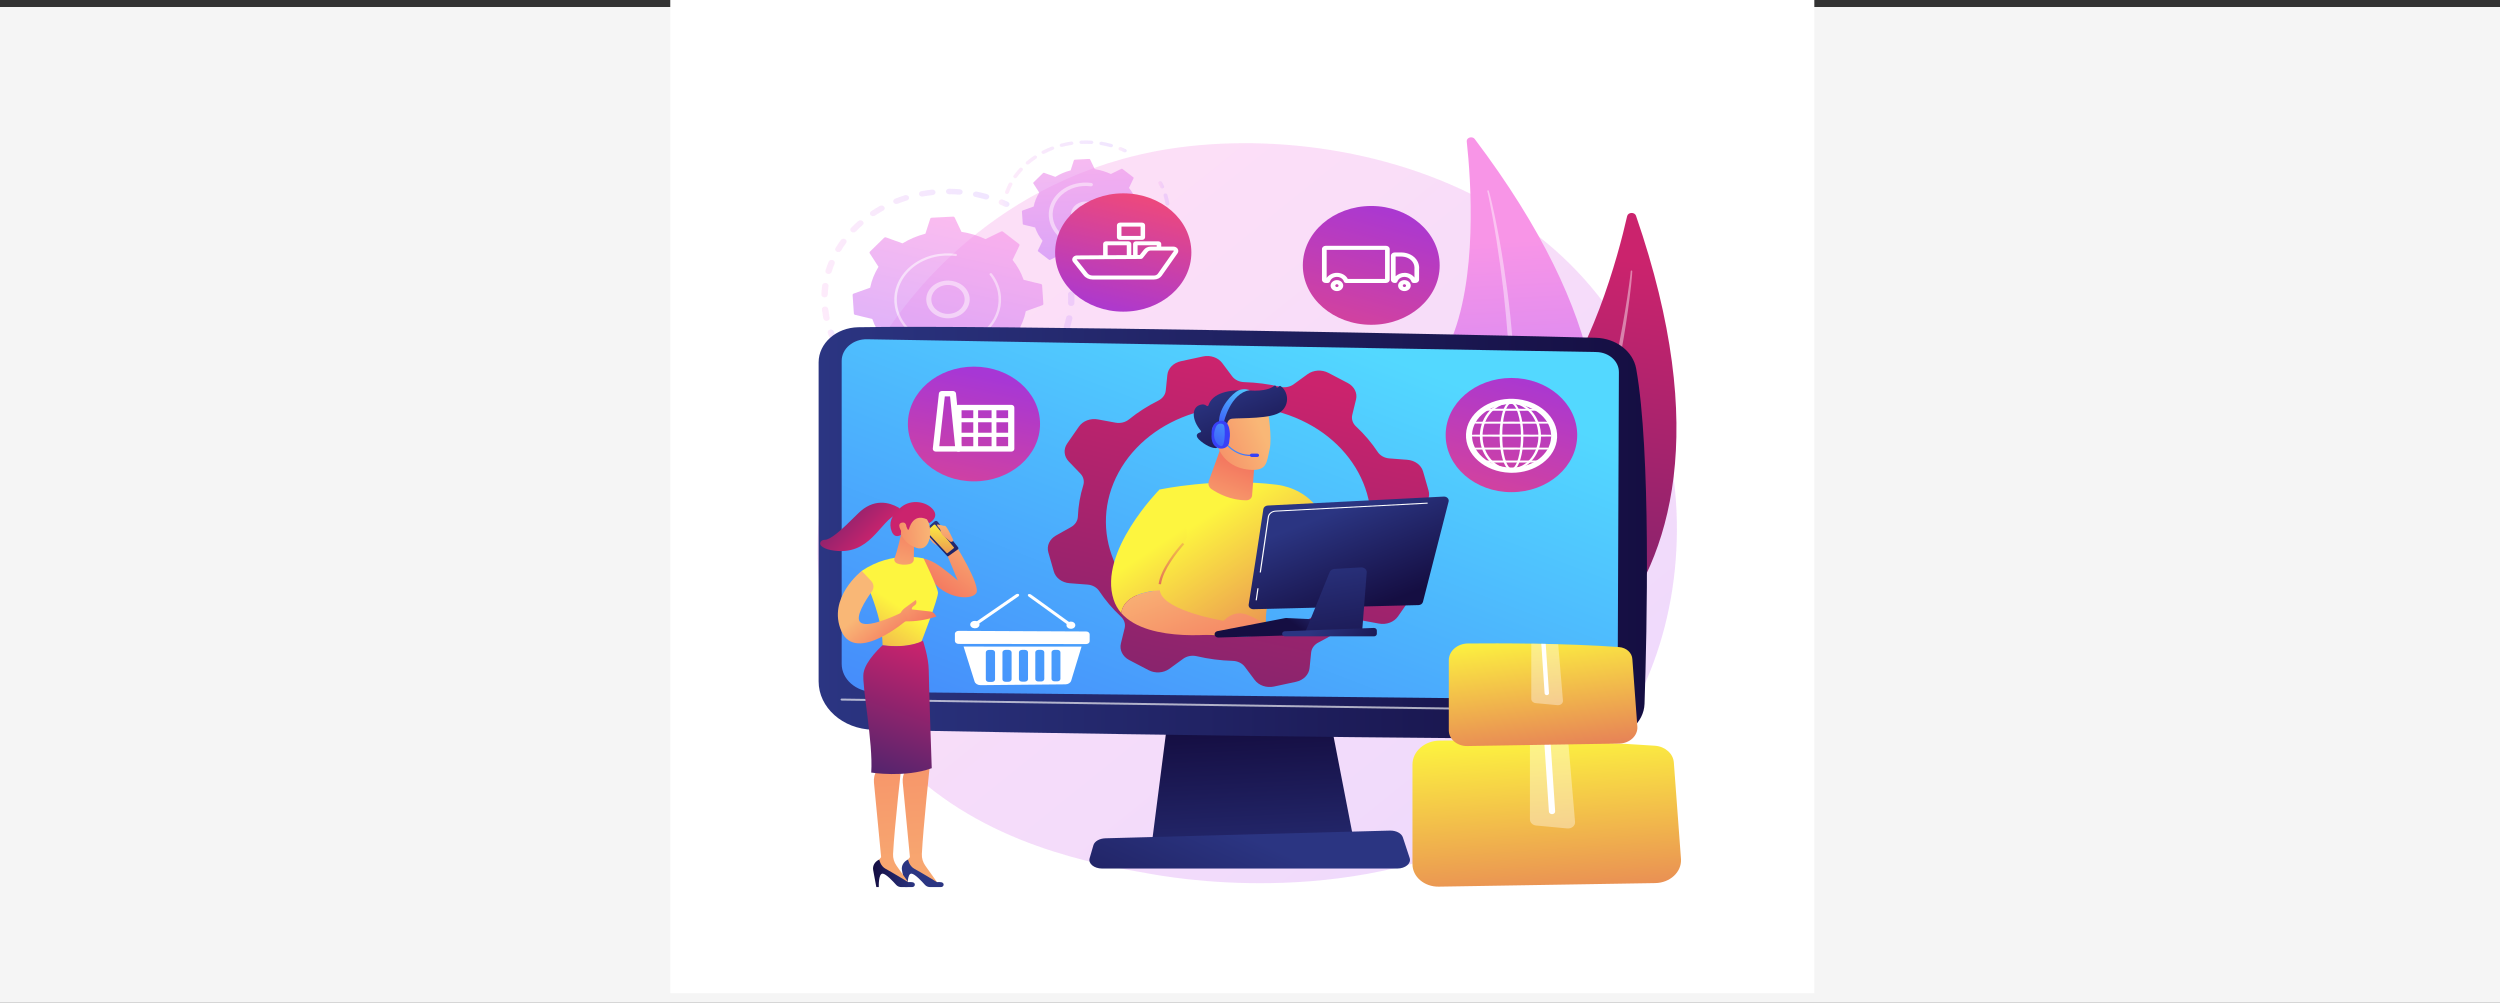 <?xml version="1.0" encoding="UTF-8"?>
<svg id="Speech_Bubble" data-name="Speech Bubble" xmlns="http://www.w3.org/2000/svg" xmlns:xlink="http://www.w3.org/1999/xlink" viewBox="0 0 1064.57 427.02">
  <rect x="0" y="0" width="1064.57" height="427.02" fill="#333333" stroke="none"/>
  <defs>
    <style>
      .cls-1 {
        fill: url(#linear-gradient-2);
      }

      .cls-2 {
        fill: url(#linear-gradient-51);
      }

      .cls-3, .cls-4, .cls-5, .cls-6, .cls-7 {
        fill: #fff;
      }

      .cls-8 {
        fill: url(#linear-gradient-17);
      }

      .cls-9 {
        opacity: .63;
      }

      .cls-9, .cls-10 {
        fill: none;
      }

      .cls-11 {
        fill: url(#linear-gradient-43);
      }

      .cls-12 {
        fill: url(#linear-gradient-15);
      }

      .cls-13 {
        fill: url(#linear-gradient-58);
      }

      .cls-14 {
        fill: url(#linear-gradient-18);
      }

      .cls-15 {
        fill: url(#linear-gradient-56);
      }

      .cls-16 {
        fill: #f5f5f5;
      }

      .cls-17 {
        fill: url(#linear-gradient-40);
      }

      .cls-18 {
        fill: url(#_3);
      }

      .cls-19 {
        fill: url(#linear-gradient-52);
      }

      .cls-20 {
        fill: url(#linear-gradient-28);
      }

      .cls-21 {
        fill: url(#linear-gradient-14);
      }

      .cls-22 {
        fill: url(#linear-gradient-36);
      }

      .cls-23 {
        fill: url(#linear-gradient-20);
      }

      .cls-24 {
        fill: url(#linear-gradient-6);
      }

      .cls-4 {
        opacity: .56;
      }

      .cls-25 {
        fill: url(#linear-gradient-53);
      }

      .cls-26 {
        fill: url(#linear-gradient-60);
      }

      .cls-27 {
        fill: url(#linear-gradient-35);
      }

      .cls-28 {
        fill: url(#linear-gradient-48);
      }

      .cls-29 {
        fill: url(#linear-gradient-32);
      }

      .cls-30 {
        fill: url(#linear-gradient-11);
      }

      .cls-31 {
        fill: url(#linear-gradient-50);
      }

      .cls-32 {
        fill: url(#linear-gradient-39);
      }

      .cls-33 {
        fill: url(#linear-gradient-10);
      }

      .cls-34 {
        fill: url(#linear-gradient-59);
      }

      .cls-35 {
        fill: url(#linear-gradient-49);
      }

      .cls-36 {
        fill: url(#linear-gradient-37);
      }

      .cls-37 {
        fill: url(#linear-gradient-16);
      }

      .cls-38 {
        fill: url(#linear-gradient-31);
      }

      .cls-5 {
        opacity: .43;
      }

      .cls-39 {
        fill: url(#linear-gradient-41);
      }

      .cls-6 {
        opacity: .37;
      }

      .cls-40 {
        fill: #3840f7;
      }

      .cls-41 {
        fill: url(#linear-gradient-21);
      }

      .cls-42 {
        fill: url(#linear-gradient-25);
      }

      .cls-43 {
        fill: url(#linear-gradient-5);
      }

      .cls-44 {
        fill: url(#_9);
      }

      .cls-45 {
        fill: url(#linear-gradient-54);
      }

      .cls-46 {
        fill: url(#linear-gradient-45);
      }

      .cls-47 {
        fill: url(#linear-gradient-55);
      }

      .cls-48 {
        fill: url(#linear-gradient-34);
      }

      .cls-49 {
        fill: url(#linear-gradient-7);
      }

      .cls-10, .cls-50 {
        opacity: .3;
      }

      .cls-51 {
        fill: url(#linear-gradient-24);
      }

      .cls-52 {
        fill: url(#linear-gradient-9);
      }

      .cls-53 {
        fill: url(#linear-gradient-22);
      }

      .cls-54 {
        fill: url(#linear-gradient-42);
      }

      .cls-55 {
        fill: url(#linear-gradient-3);
      }

      .cls-56 {
        fill: url(#linear-gradient-27);
      }

      .cls-57 {
        fill: url(#linear-gradient-33);
      }

      .cls-58 {
        fill: url(#linear-gradient-38);
      }

      .cls-59 {
        fill: url(#linear-gradient-29);
      }

      .cls-60 {
        fill: url(#linear-gradient-30);
      }

      .cls-61 {
        fill: url(#linear-gradient-23);
      }

      .cls-62 {
        fill: url(#linear-gradient-19);
      }

      .cls-63 {
        fill: url(#linear-gradient-4);
      }

      .cls-64 {
        fill: url(#linear-gradient-8);
      }

      .cls-65 {
        fill: url(#linear-gradient-44);
      }

      .cls-66 {
        fill: url(#linear-gradient-57);
      }

      .cls-7 {
        opacity: .65;
      }

      .cls-50 {
        fill: url(#linear-gradient);
      }

      .cls-67 {
        fill: url(#linear-gradient-47);
      }

      .cls-68 {
        fill: url(#linear-gradient-46);
      }

      .cls-69 {
        fill: url(#linear-gradient-12);
      }

      .cls-70 {
        fill: url(#linear-gradient-13);
      }

      .cls-71 {
        fill: url(#linear-gradient-26);
      }
    </style>
    <linearGradient id="linear-gradient" x1="742.51" y1="486.87" x2="442.95" y2="114.83" gradientUnits="userSpaceOnUse">
      <stop offset="0" stop-color="#b37cff"/>
      <stop offset="1" stop-color="#f895e7"/>
    </linearGradient>
    <linearGradient id="linear-gradient-2" x1="-2366.82" y1="-632.84" x2="-2529.92" y2="-426.74" gradientTransform="translate(3040.72 -549.31) rotate(-30.56)" gradientUnits="userSpaceOnUse">
      <stop offset="0" stop-color="#cb236d"/>
      <stop offset="1" stop-color="#4c246d"/>
    </linearGradient>
    <linearGradient id="linear-gradient-3" x1="644.39" y1="237.27" x2="637.49" y2="102.74" xlink:href="#linear-gradient"/>
    <linearGradient id="linear-gradient-4" x1="-1698.5" y1="-3052.81" x2="-1622.82" y2="-3052.81" gradientTransform="translate(-1703.39 -2603.64) rotate(170.83)" xlink:href="#linear-gradient"/>
    <linearGradient id="linear-gradient-5" x1="-1619.02" y1="-3069.31" x2="-1614.51" y2="-3069.31" gradientTransform="translate(-1703.39 -2603.64) rotate(170.83)" xlink:href="#linear-gradient"/>
    <linearGradient id="linear-gradient-6" x1="-1595.06" y1="-3038.91" x2="-1591.95" y2="-3038.91" gradientTransform="translate(-1703.39 -2603.64) rotate(170.83)" xlink:href="#linear-gradient"/>
    <linearGradient id="linear-gradient-7" x1="-1669.15" y1="-3008.86" x2="-1591.11" y2="-3008.86" gradientTransform="translate(-1703.39 -2603.64) rotate(170.83)" xlink:href="#linear-gradient"/>
    <linearGradient id="linear-gradient-8" x1="-1677.12" y1="-2995.5" x2="-1672.67" y2="-2995.5" gradientTransform="translate(-1703.39 -2603.64) rotate(170.83)" xlink:href="#linear-gradient"/>
    <linearGradient id="linear-gradient-9" x1="392.45" y1="180.38" x2="410.88" y2="93.61" xlink:href="#linear-gradient"/>
    <linearGradient id="linear-gradient-10" x1="-1743.32" y1="-2998.44" x2="-1741.09" y2="-2998.44" gradientTransform="translate(-1703.39 -2603.64) rotate(170.83)" xlink:href="#linear-gradient"/>
    <linearGradient id="linear-gradient-11" x1="-1744.38" y1="-3019.58" x2="-1702.24" y2="-3019.58" gradientTransform="translate(-1703.39 -2603.64) rotate(170.83)" xlink:href="#linear-gradient"/>
    <linearGradient id="linear-gradient-12" x1="-1724.6" y1="-2982.96" x2="-1676.02" y2="-2982.96" gradientTransform="translate(-1703.39 -2603.64) rotate(170.83)" xlink:href="#linear-gradient"/>
    <linearGradient id="linear-gradient-13" x1="-1730.05" y1="-2981.05" x2="-1726.68" y2="-2981.05" gradientTransform="translate(-1703.39 -2603.64) rotate(170.83)" xlink:href="#linear-gradient"/>
    <linearGradient id="linear-gradient-14" x1="463.66" y1="131.21" x2="461.36" y2="61.49" xlink:href="#linear-gradient"/>
    <linearGradient id="linear-gradient-15" x1="535.07" y1="387.92" x2="531.16" y2="310.66" gradientUnits="userSpaceOnUse">
      <stop offset="0" stop-color="#2b3582"/>
      <stop offset="1" stop-color="#150e42"/>
    </linearGradient>
    <linearGradient id="linear-gradient-16" x1="348.59" y1="226.86" x2="701.33" y2="226.86" xlink:href="#linear-gradient-15"/>
    <linearGradient id="_3" data-name="  3" x1="555.03" y1="138.2" x2="400.3" y2="542.24" gradientUnits="userSpaceOnUse">
      <stop offset="0" stop-color="#53d8ff"/>
      <stop offset=".62" stop-color="#4279fa"/>
      <stop offset="1" stop-color="#3840f7"/>
    </linearGradient>
    <linearGradient id="linear-gradient-17" x1="535.38" y1="358.1" x2="495.62" y2="445.41" xlink:href="#linear-gradient-15"/>
    <linearGradient id="linear-gradient-18" x1="651.42" y1="157.45" x2="626.6" y2="245.87" gradientUnits="userSpaceOnUse">
      <stop offset="0" stop-color="#a737d5"/>
      <stop offset="1" stop-color="#ef497a"/>
    </linearGradient>
    <linearGradient id="linear-gradient-19" x1="591.95" y1="84.77" x2="566.35" y2="174.76" xlink:href="#linear-gradient-18"/>
    <linearGradient id="linear-gradient-20" x1="471.29" y1="136.22" x2="484.63" y2="81.69" xlink:href="#linear-gradient-18"/>
    <linearGradient id="linear-gradient-21" x1="419.27" y1="159.69" x2="401.51" y2="241.54" xlink:href="#linear-gradient-18"/>
    <linearGradient id="linear-gradient-22" x1="-2118.94" y1="311.81" x2="-2127.33" y2="435.52" gradientTransform="translate(-1464.04) rotate(-180) scale(1 -1)" gradientUnits="userSpaceOnUse">
      <stop offset="0" stop-color="#fdf53f"/>
      <stop offset="1" stop-color="#d93c65"/>
    </linearGradient>
    <linearGradient id="linear-gradient-23" x1="-2116.94" y1="268.89" x2="-2126.45" y2="351.3" xlink:href="#linear-gradient-22"/>
    <linearGradient id="_9" data-name="  9" x1="541.04" y1="159.29" x2="486.21" y2="411.26" gradientUnits="userSpaceOnUse">
      <stop offset="0" stop-color="#cb236d"/>
      <stop offset=".87" stop-color="#5d246d"/>
      <stop offset="1" stop-color="#4c246d"/>
    </linearGradient>
    <linearGradient id="linear-gradient-24" x1="512.05" y1="221.13" x2="569.56" y2="307.41" gradientTransform="matrix(1,0,0,1,0,0)" xlink:href="#linear-gradient-22"/>
    <linearGradient id="linear-gradient-25" x1="415.05" y1="-157.6" x2="414.61" y2="-187.88" gradientTransform="translate(73.01 224.26) rotate(21.11)" gradientUnits="userSpaceOnUse">
      <stop offset="0" stop-color="#f9b776"/>
      <stop offset="1" stop-color="#f47960"/>
    </linearGradient>
    <linearGradient id="linear-gradient-26" x1="11285.4" y1="-94.27" x2="11256.63" y2="-72.26" gradientTransform="translate(-10401.46 -2592.78) rotate(14.72)" xlink:href="#linear-gradient-25"/>
    <linearGradient id="linear-gradient-27" x1="11266.27" y1="-109.74" x2="11289.63" y2="-79.66" gradientTransform="translate(-10401.46 -2592.78) rotate(14.72)" xlink:href="#linear-gradient-15"/>
    <linearGradient id="linear-gradient-28" x1="11281.68" y1="-98.67" x2="11252.87" y2="-76.62" gradientTransform="translate(-10401.46 -2592.78) rotate(14.72)" xlink:href="#linear-gradient-25"/>
    <linearGradient id="linear-gradient-29" x1="487.76" y1="235.55" x2="541.17" y2="315.66" gradientTransform="matrix(1,0,0,1,0,0)" xlink:href="#linear-gradient-22"/>
    <linearGradient id="linear-gradient-30" x1="493.95" y1="222.63" x2="503.55" y2="257.19" gradientTransform="matrix(1,0,0,1,0,0)" xlink:href="#linear-gradient-22"/>
    <linearGradient id="linear-gradient-31" x1="491.84" y1="242.79" x2="509.46" y2="289.17" gradientTransform="matrix(1,0,0,1,0,0)" xlink:href="#linear-gradient-25"/>
    <linearGradient id="linear-gradient-32" x1="515.94" y1="234.17" x2="533.61" y2="280.66" gradientTransform="matrix(1,0,0,1,0,0)" xlink:href="#linear-gradient-25"/>
    <linearGradient id="linear-gradient-33" x1="555.77" y1="249.77" x2="546.13" y2="262.19" xlink:href="#linear-gradient-15"/>
    <linearGradient id="linear-gradient-34" x1="563.36" y1="255.71" x2="553.82" y2="268" xlink:href="#linear-gradient-15"/>
    <linearGradient id="linear-gradient-35" x1="567.56" y1="218.19" x2="583.63" y2="259.28" xlink:href="#linear-gradient-15"/>
    <linearGradient id="linear-gradient-36" x1="565.38" y1="234.59" x2="574.18" y2="288.71" xlink:href="#linear-gradient-15"/>
    <linearGradient id="linear-gradient-37" x1="560.3" y1="265.36" x2="589.86" y2="284.73" xlink:href="#linear-gradient-15"/>
    <linearGradient id="linear-gradient-38" x1="518.78" y1="381.42" x2="531.49" y2="372.8" gradientTransform="translate(-55.98 -90.66) rotate(-9.74)" gradientUnits="userSpaceOnUse">
      <stop offset="0" stop-color="#53d8ff"/>
      <stop offset="1" stop-color="#3840f7"/>
    </linearGradient>
    <linearGradient id="linear-gradient-39" x1="530.06" y1="162.27" x2="518.67" y2="186.05" gradientTransform="matrix(1,0,0,1,0,0)" xlink:href="#linear-gradient-38"/>
    <linearGradient id="linear-gradient-40" x1="533.01" y1="161.59" x2="525.98" y2="174.28" gradientTransform="matrix(1,0,0,1,0,0)" xlink:href="#linear-gradient-38"/>
    <linearGradient id="linear-gradient-41" x1="530.08" y1="166.91" x2="513.62" y2="195.38" gradientTransform="matrix(1,0,0,1,0,0)" xlink:href="#linear-gradient-38"/>
    <linearGradient id="linear-gradient-42" x1="-1622.83" y1="411.45" x2="-1609.07" y2="250.65" gradientTransform="translate(-1226.75) rotate(-180) scale(1 -1)" xlink:href="#linear-gradient-25"/>
    <linearGradient id="linear-gradient-43" x1="398.39" y1="364.96" x2="419.23" y2="335.08" xlink:href="#linear-gradient-15"/>
    <linearGradient id="linear-gradient-44" x1="-1610.84" y1="411.42" x2="-1597.08" y2="250.62" gradientTransform="translate(-1226.75) rotate(-180) scale(1 -1)" xlink:href="#linear-gradient-25"/>
    <linearGradient id="linear-gradient-45" x1="-1616.31" y1="371.88" x2="-1598.5" y2="371.88" gradientTransform="translate(-1226.75) rotate(-180) scale(1 -1)" xlink:href="#linear-gradient-15"/>
    <linearGradient id="linear-gradient-46" x1="1564.85" y1="675.47" x2="1541.6" y2="694.25" gradientTransform="translate(-1266.44 -36.7) rotate(-14.44)" xlink:href="#linear-gradient-25"/>
    <linearGradient id="linear-gradient-47" x1="380.71" y1="256.63" x2="349.06" y2="304.12" gradientTransform="matrix(1,0,0,1,0,0)" xlink:href="#linear-gradient-22"/>
    <linearGradient id="linear-gradient-48" x1="1523.75" y1="688.51" x2="1532.03" y2="706.89" gradientTransform="translate(-1266.44 -36.7) rotate(-14.44)" xlink:href="#linear-gradient-25"/>
    <linearGradient id="linear-gradient-49" x1="1508.77" y1="695.16" x2="1516.71" y2="712.77" gradientTransform="translate(-1266.44 -36.7) rotate(-14.44)" xlink:href="#linear-gradient-25"/>
    <linearGradient id="linear-gradient-50" x1="7025.06" y1="1169.21" x2="7019.57" y2="1176.96" gradientTransform="translate(-6158.46 3009.05) rotate(-32.44)" xlink:href="#linear-gradient-25"/>
    <linearGradient id="linear-gradient-51" x1="7031.74" y1="1165.1" x2="7012.43" y2="1192.35" gradientTransform="translate(-6158.46 3009.05) rotate(-32.44)" xlink:href="#linear-gradient-15"/>
    <linearGradient id="linear-gradient-52" x1="7030.37" y1="1166.42" x2="7014.82" y2="1188.36" gradientTransform="translate(-6158.46 3009.05) rotate(-32.44)" xlink:href="#linear-gradient-22"/>
    <linearGradient id="linear-gradient-53" x1="6609.47" y1="5466.06" x2="6608.26" y2="5467.77" gradientTransform="translate(-6347.32 2766.56) rotate(-44.14) scale(1 .53)" gradientUnits="userSpaceOnUse">
      <stop offset="0" stop-color="#8d55d1"/>
      <stop offset="1" stop-color="#1c2873"/>
    </linearGradient>
    <linearGradient id="linear-gradient-54" x1="7031.67" y1="1167.76" x2="7022.45" y2="1180.77" gradientTransform="translate(-6158.46 3009.05) rotate(-32.44)" xlink:href="#linear-gradient-25"/>
    <linearGradient id="linear-gradient-55" x1="1524.82" y1="689.01" x2="1538.52" y2="663.58" gradientTransform="translate(-1266.44 -36.7) rotate(-14.44)" xlink:href="#linear-gradient-25"/>
    <linearGradient id="linear-gradient-56" x1="-2370.34" y1="-4386.2" x2="-2351.84" y2="-4373.64" gradientTransform="translate(-3814.82 2893.48) rotate(-150.74) scale(1 -1)" xlink:href="#linear-gradient-25"/>
    <linearGradient id="linear-gradient-57" x1="1535.41" y1="658.2" x2="1519.23" y2="631.04" gradientTransform="translate(-1266.44 -36.7) rotate(-14.44)" xlink:href="#linear-gradient-2"/>
    <linearGradient id="linear-gradient-58" x1="-2369.33" y1="-4387.68" x2="-2350.81" y2="-4375.1" gradientTransform="translate(-3814.82 2893.48) rotate(-150.74) scale(1 -1)" xlink:href="#linear-gradient-25"/>
    <linearGradient id="linear-gradient-59" x1="1520.25" y1="666.84" x2="1502.27" y2="636.66" gradientTransform="translate(-1266.44 -36.7) rotate(-14.44)" xlink:href="#linear-gradient-2"/>
    <linearGradient id="linear-gradient-60" x1="394.01" y1="274.31" x2="372.58" y2="333.15" gradientTransform="matrix(1,0,0,1,0,0)" xlink:href="#linear-gradient-2"/>
  </defs>
  <rect class="cls-16" y="2.98" width="1064.57" height="424.04"/>
  <rect class="cls-3" x="285.42" width="487.17" height="422.92"/>
  <g>
    <path class="cls-50" d="m671.67,331.77c-7.51,6.78-14.62,11.15-20.24,14.61-66.03,40.61-144.16,28.77-160.77,25.88-24.52-4.27-71.92-12.52-106.19-47.06-51.84-52.26-43.77-134.59-3.56-188.94,7.36-9.94,46.21-65.12,125.18-73.97,47.79-5.36,103.5,5.45,143.85,34.42,84.69,60.82,78.66,183.68,21.72,235.06Z"/>
    <g>
      <g>
        <path class="cls-1" d="m696.67,91.89c-.58-1.69-3.39-1.58-3.79.15-3.8,16.72-15.35,60.29-37.02,84.48-35.28,39.38-55.56,100.79-28.02,129.99,0,0,132.28-30.62,68.82-214.62Z"/>
        <path class="cls-5" d="m695.07,115.49c0,.54-.05.98-.08,1.46l-.12,1.41-.27,2.82c-.2,1.88-.43,3.75-.66,5.63-.47,3.75-1,7.49-1.57,11.22-1.15,7.47-2.54,14.92-4.05,22.34-1.5,7.43-3.24,14.82-5.16,22.17-1.93,7.35-3.98,14.69-6.3,21.96-4.62,14.54-10.15,28.89-16.82,42.83-3.42,6.94-7.06,13.81-11.14,20.47-4.14,6.64-8.6,13.13-13.59,19.31-.11.13-.32.17-.48.07-.15-.09-.19-.27-.09-.4h0c4.69-6.32,8.99-12.85,12.9-19.55,3.94-6.69,7.42-13.57,10.7-20.52,3.27-6.95,6.22-14.02,8.98-21.14,2.76-7.12,5.18-14.34,7.55-21.56,4.67-14.47,8.45-29.16,11.77-43.92,1.64-7.38,3.11-14.8,4.42-22.23.66-3.72,1.29-7.44,1.86-11.17l.81-5.6.37-2.8.17-1.4c.05-.46.1-.95.13-1.36v-.07c.01-.16.17-.29.36-.28.18,0,.32.14.32.29Z"/>
      </g>
      <g>
        <path class="cls-55" d="m628,59.21c-1.06-1.41-3.61-.64-3.42,1.04,1.77,16.23,4.87,58.93-7.4,86.24-19.98,44.47-19.28,105.58,15.15,125.85,0,0,111.69-59.41-4.33-213.12Z"/>
        <path class="cls-5" d="m633.95,81.22c.17.49.27.91.39,1.36l.34,1.32.64,2.65c.41,1.77.79,3.54,1.17,5.31.74,3.55,1.43,7.1,2.09,10.66,1.29,7.12,2.36,14.28,3.31,21.45.96,7.17,1.68,14.36,2.24,21.55.54,7.2.97,14.41,1.12,21.63.34,14.43-.23,28.89-1.97,43.26-.96,7.17-2.13,14.33-3.79,21.41-1.71,7.07-3.77,14.08-6.4,20.93-.06.15-.25.23-.42.18-.17-.05-.26-.21-.21-.35h0c2.31-6.91,4.2-13.91,5.68-20.98,1.51-7.07,2.54-14.2,3.36-21.35.81-7.15,1.3-14.33,1.59-21.51.29-7.18.24-14.37.15-21.56-.26-14.38-1.41-28.74-3.01-43.06-.82-7.16-1.8-14.31-2.93-21.43-.56-3.57-1.15-7.13-1.8-10.68l-1.02-5.32-.54-2.66-.29-1.32c-.1-.43-.2-.9-.31-1.27l-.02-.06c-.04-.15.06-.31.24-.35.17-.04.35.05.4.2Z"/>
      </g>
    </g>
    <g class="cls-9">
      <g>
        <g class="cls-10">
          <path class="cls-63" d="m454.13,114.01c.67-.09,1.33.27,1.52.85.4,1.28.74,2.59,1.01,3.9.13.64-.35,1.25-1.09,1.36,0,0-.02,0-.03,0-.72.1-1.41-.32-1.54-.95-.26-1.24-.58-2.49-.96-3.7-.19-.62.23-1.27.95-1.44.05-.01.09-.02.14-.03Zm1.79,10.08c.05,0,.11-.01.16-.01.74-.03,1.37.47,1.41,1.12.06,1.33.06,2.67,0,3.99-.03.65-.66,1.15-1.41,1.12-.74-.03-1.32-.57-1.29-1.22.06-1.26.06-2.53,0-3.79-.03-.6.47-1.11,1.13-1.21Zm-.81,10.18c.15-.02.3-.02.46,0,.73.12,1.22.73,1.08,1.36-.28,1.3-.62,2.61-1.03,3.89-.2.62-.94.99-1.66.82-.72-.17-1.14-.82-.94-1.44.38-1.21.71-2.46.98-3.7.11-.5.56-.87,1.11-.94Zm-3.42,9.76c.25-.03.5-.01.75.08.68.26,1,.95.7,1.54-.61,1.22-1.28,2.43-2,3.6-.35.57-1.17.78-1.83.48-.66-.31-.9-1.02-.55-1.59.69-1.11,1.33-2.26,1.9-3.42.19-.38.59-.63,1.02-.69Zm-5.84,8.86c.34-.05.71.02,1.01.21.6.38.73,1.11.29,1.64-.9,1.07-1.87,2.12-2.87,3.12-.49.49-1.34.54-1.9.12-.56-.42-.62-1.16-.13-1.65.95-.95,1.87-1.95,2.73-2.97.22-.26.54-.42.87-.46Zm-7.95,7.51c.45-.06.92.07,1.23.39.49.49.43,1.23-.13,1.65-1.15.87-2.36,1.71-3.59,2.49-.6.38-1.45.27-1.89-.25-.44-.52-.31-1.25.29-1.64,1.17-.74,2.32-1.54,3.41-2.37.2-.15.43-.24.67-.27Zm-48.29,9.59c.18-.03.38-.02.57.03,1.4.33,2.83.61,4.26.84.73.12,1.22.73,1.09,1.36-.13.64-.84,1.06-1.57.94-1.51-.24-3.02-.54-4.49-.88-.72-.17-1.14-.81-.95-1.44.14-.46.58-.78,1.09-.85Zm38.63-3.8c.55-.08,1.12.15,1.4.6.35.57.11,1.28-.55,1.59-1.35.63-2.74,1.21-4.14,1.73-.69.25-1.48-.02-1.77-.61-.29-.59.02-1.28.71-1.54,1.33-.5,2.66-1.05,3.93-1.65.14-.06.28-.1.42-.12Zm-27.01,5.36c.09-.01.18-.02.27-.01,1.45.05,2.92.05,4.37,0,.74-.03,1.37.47,1.41,1.12.03.65-.54,1.2-1.29,1.22-1.53.06-3.08.06-4.6,0-.74-.03-1.32-.57-1.29-1.22.03-.57.51-1.02,1.13-1.11Zm16.1-1.58c.67-.09,1.33.27,1.51.85.2.62-.23,1.27-.95,1.44-1.47.35-2.98.65-4.48.89,0,0-.02,0-.03,0-.72.1-1.41-.32-1.54-.95-.13-.64.35-1.25,1.08-1.36,1.43-.23,2.86-.51,4.26-.84.05-.01.09-.02.14-.03Z"/>
          <path class="cls-43" d="m380.73,167.13c.26-.04.54,0,.8.1.63.26,1.27.52,1.91.76.68.26,1,.95.7,1.54-.29.59-1.09.87-1.77.61-.68-.25-1.35-.52-2.01-.8-.67-.28-.95-.98-.63-1.56.2-.36.58-.59,1-.65Z"/>
        </g>
        <g class="cls-10">
          <path class="cls-24" d="m353.55,140.33c.64-.09,1.28.24,1.49.79.22.57.45,1.15.7,1.72.26.61-.09,1.28-.79,1.51-.7.23-1.48-.08-1.74-.68-.26-.6-.51-1.21-.74-1.81-.23-.61.15-1.28.86-1.48.07-.02.14-.03.21-.04Z"/>
          <path class="cls-49" d="m395,80.97c.61-.09,1.23-.16,1.85-.23.74-.08,1.41.37,1.51,1.01s-.43,1.23-1.17,1.31c-1.43.16-2.85.37-4.24.62-.73.13-1.45-.27-1.6-.9-.15-.63.31-1.25,1.04-1.39.86-.16,1.74-.3,2.61-.42Zm8.96-.59c.07-.01.15-.02.23-.01,1.51.01,3.03.08,4.52.2.74.06,1.29.63,1.22,1.27-.07.64-.73,1.12-1.47,1.06-1.42-.12-2.87-.18-4.3-.19-.74,0-1.34-.54-1.34-1.18,0-.58.5-1.06,1.13-1.15Zm-18.4,2.71c.63-.09,1.26.22,1.48.76.25.61-.11,1.28-.81,1.5-1.34.42-2.68.89-3.98,1.41-.68.27-1.48.01-1.79-.58-.31-.59-.01-1.28.66-1.55,1.37-.55,2.78-1.05,4.19-1.49.08-.03.16-.04.24-.05Zm29.88-1.51c.17-.02.35-.02.52.02,1.46.3,2.93.66,4.36,1.06.71.2,1.1.86.86,1.48-.23.62-.99.95-1.7.75-1.36-.38-2.75-.72-4.14-1.01-.73-.15-1.18-.78-1-1.41.13-.48.58-.82,1.1-.89Zm-40.26,5.94c.52-.07,1.05.12,1.35.53.4.55.22,1.27-.41,1.62-1.2.67-2.39,1.38-3.52,2.14-.59.39-1.44.29-1.89-.22-.45-.51-.34-1.25.25-1.64,1.2-.79,2.44-1.55,3.71-2.25.16-.09.33-.14.51-.17Zm-9,6.3c.41-.06.85.05,1.17.33.53.46.53,1.2,0,1.66-1.01.88-1.98,1.81-2.9,2.75-.48.5-1.33.56-1.9.14-.57-.42-.64-1.15-.16-1.65.97-1,1.99-1.97,3.05-2.9.21-.18.47-.29.74-.33Zm-7.21,7.85c.31-.04.65,0,.93.17.63.35.82,1.07.42,1.62-.76,1.05-1.48,2.14-2.14,3.24-.34.57-1.16.8-1.82.5-.66-.3-.92-1.01-.57-1.58.69-1.16,1.45-2.3,2.25-3.41.22-.3.56-.48.93-.53Zm-5.06,9.03c.22-.03.45-.02.67.05.7.22,1.07.89.82,1.5-.48,1.17-.91,2.37-1.27,3.57-.19.63-.93,1-1.65.83-.72-.16-1.15-.81-.96-1.43.38-1.26.83-2.52,1.34-3.76.17-.42.59-.7,1.06-.76Zm-2.66,9.78c.12-.02.25-.02.38,0,.74.08,1.27.66,1.18,1.3-.17,1.23-.28,2.48-.34,3.72-.03.65-.65,1.15-1.4,1.13-.74-.02-1.33-.57-1.3-1.21.05-1.31.17-2.62.35-3.92.07-.53.55-.94,1.12-1.02Zm-.12,10.04s.06,0,.08,0c.74-.06,1.4.41,1.48,1.05.1.91.24,1.82.41,2.72.06.33.13.65.19.97.13.64-.35,1.25-1.08,1.36-.74.13-1.44-.3-1.57-.94-.07-.34-.14-.68-.2-1.02-.18-.95-.32-1.91-.43-2.87-.07-.62.43-1.17,1.13-1.27Z"/>
          <path class="cls-64" d="m426.38,84.95c.26-.04.54,0,.8.1.66.28,1.32.57,1.97.88.66.31.9,1.02.55,1.59-.35.57-1.17.78-1.83.48-.62-.29-1.25-.57-1.87-.83-.67-.28-.95-.98-.62-1.57.2-.36.58-.59,1-.64Z"/>
        </g>
        <g>
          <path class="cls-52" d="m427.08,98.62c-.2-.16-.49-.18-.73-.07l-6.69,3.27c-3.15-1.48-6.6-2.54-10.23-3.08l-2.92-6.16c-.1-.22-.35-.35-.62-.34l-9.19.47c-.27.01-.5.17-.57.4l-2.07,6.41c-3.54.91-6.81,2.31-9.74,4.11l-7.09-2.56c-.25-.09-.53-.03-.71.14l-6.11,5.97c-.18.17-.21.43-.08.63l3.76,5.81c-1.71,2.74-2.92,5.73-3.55,8.88l-7.09,2.54c-.25.09-.4.31-.39.54l.54,7.98c.02.23.2.43.46.49l7.39,1.79c1.05,3.07,2.67,5.92,4.73,8.46l-2.95,6.15c-.1.22-.04.46.16.62l6.88,5.31c.2.16.49.18.73.07l6.69-3.27c3.15,1.48,6.6,2.54,10.23,3.08l2.92,6.16c.1.22.35.35.62.34l9.19-.47c.27-.01.5-.17.57-.4l2.07-6.41c3.54-.91,6.81-2.31,9.74-4.11l7.09,2.56c.25.09.54.03.71-.14l6.11-5.97c.18-.17.21-.43.08-.63l-3.76-5.81c1.71-2.74,2.92-5.73,3.55-8.88l7.09-2.54c.25-.09.4-.31.39-.54l-.54-7.98c-.02-.23-.2-.43-.46-.49l-7.39-1.79c-1.05-3.07-2.67-5.92-4.73-8.46l2.95-6.15c.1-.22.04-.46-.16-.62l-6.88-5.31Z"/>
          <path class="cls-4" d="m402.21,119.57c4.45-.62,8.89,1.67,10.29,5.51,1.54,4.22-1.17,8.75-6.03,10.08-2.36.65-4.86.46-7.06-.53-2.19-.99-3.81-2.66-4.56-4.71-1.54-4.22,1.17-8.75,6.03-10.08.44-.12.88-.21,1.32-.27Zm2.59,14.01c.34-.05.69-.12,1.02-.21,3.73-1.02,5.8-4.49,4.62-7.73-1.18-3.24-5.17-5.04-8.9-4.01-3.73,1.02-5.8,4.49-4.62,7.73.57,1.57,1.81,2.85,3.49,3.61,1.37.62,2.89.83,4.39.62Z"/>
          <path class="cls-4" d="m399.89,108.14c.76-.11,1.54-.18,2.32-.22h0c.25-.01.49-.02.74-.03,1.22-.03,2.44.03,3.64.17.02,0,.03,0,.05,0,.05,0,.09.01.14.02.09.01.18.02.27.03.24.03.41.19.45.39,0,.05,0,.1,0,.15-.05.26-.32.43-.62.39-1.52-.2-3.07-.27-4.61-.19-7.67.39-14.18,4.22-17.66,9.65-1.94,3.02-2.94,6.54-2.69,10.24.04.65.13,1.29.24,1.92.79,4.26,3.23,8.12,7,11.03,4.33,3.34,9.89,5.01,15.67,4.72,11.93-.61,21.06-9.54,20.35-19.89-.04-.64-.12-1.27-.24-1.9-.51-2.72-1.69-5.31-3.48-7.59-.05-.06-.07-.12-.09-.19-.03-.17.05-.36.23-.46.25-.15.58-.09.75.12,1.88,2.39,3.13,5.11,3.66,7.96.12.66.21,1.32.25,1.99.74,10.87-8.85,20.24-21.37,20.88-6.07.31-11.91-1.45-16.45-4.95-3.96-3.05-6.51-7.11-7.35-11.58-.12-.66-.21-1.34-.26-2.02-.36-5.27,1.67-10.34,5.7-14.28,3.51-3.43,8.19-5.66,13.34-6.38Z"/>
        </g>
      </g>
      <g>
        <g class="cls-10">
          <path class="cls-33" d="m493.92,77.17c.36-.05.72.11.88.4.3.55.59,1.12.86,1.69.17.37-.03.79-.46.94-.43.15-.91-.03-1.09-.4-.25-.54-.53-1.09-.82-1.61-.2-.36-.02-.79.39-.96.07-.03.15-.05.23-.06Z"/>
          <path class="cls-30" d="m496.14,82.39c.42-.06.83.17.94.53.32,1.02.57,2.07.77,3.11.04.22.08.44.11.66.06.4-.28.75-.71.82-.46.06-.88-.22-.94-.62-.03-.21-.07-.42-.11-.63-.19-1-.43-1.99-.73-2.97-.12-.39.14-.78.59-.89.03,0,.06-.01.08-.02Zm1.2,7.44s.08,0,.12,0c.46,0,.84.31.85.71.03,1.28-.04,2.58-.2,3.85-.05.4-.46.68-.92.64-.46-.04-.79-.4-.74-.8.15-1.21.21-2.45.19-3.67,0-.36.3-.67.7-.73Zm-.92,7.47c.1-.01.21-.01.32,0,.45.09.73.48.62.87-.34,1.25-.77,2.49-1.28,3.69-.16.38-.64.57-1.07.43-.43-.14-.65-.55-.49-.93.49-1.15.9-2.33,1.22-3.52.08-.29.36-.5.68-.55Zm-3,7.04c.17-.02.35,0,.52.07.41.18.57.62.36.98-.68,1.14-1.45,2.25-2.28,3.3-.26.33-.78.41-1.16.19-.38-.23-.48-.68-.22-1.01.79-1,1.53-2.07,2.17-3.15.13-.21.36-.35.61-.38Zm-4.89,6.19c.24-.03.49.02.69.17.34.26.38.72.07,1.02-.98.96-2.03,1.88-3.13,2.72-.34.27-.87.24-1.18-.06-.3-.3-.27-.76.07-1.02,1.05-.81,2.06-1.68,2.99-2.6.13-.13.31-.21.49-.23Zm-6.48,4.97c.31-.04.63.07.82.31.26.33.16.78-.22,1.01-1.22.72-2.5,1.39-3.8,1.98-.41.18-.91.04-1.12-.31-.21-.35-.05-.79.36-.97,1.25-.56,2.47-1.19,3.63-1.88.1-.06.22-.1.34-.12Zm-7.68,3.45c.39-.05.77.13.91.46.16.37-.06.79-.49.93-1.38.44-2.81.81-4.25,1.11-.45.08-.9-.15-1-.54-.1-.39.17-.78.62-.87,1.37-.28,2.74-.63,4.05-1.05.05-.02.1-.03.16-.04Zm-12.75,1.88s.1,0,.15,0c1.21.02,2.45-.02,3.68-.12.19-.01.37-.03.55-.05.46-.04.87.24.92.64.05.4-.28.77-.74.8-.19.02-.39.03-.58.05-1.28.1-2.58.14-3.85.13-.46,0-.83-.33-.82-.73,0-.36.31-.65.7-.7Z"/>
        </g>
        <g class="cls-10">
          <path class="cls-69" d="m456.1,60.27c.45-.06.87.2.95.59.08.39-.22.77-.68.84-1.36.21-2.73.49-4.05.84-.44.11-.91-.1-1.04-.48-.13-.38.12-.79.56-.9,1.39-.36,2.81-.66,4.24-.88,0,0,0,0,.01,0Zm4.24-.42s.06,0,.09,0c1.45-.07,2.92-.06,4.36.03.46.03.81.37.78.77-.03.4-.43.7-.89.67-1.38-.08-2.78-.09-4.16-.03-.46.02-.85-.28-.88-.68-.02-.37.28-.69.7-.75Zm-12.38,2.56c.36-.05.74.11.89.42.19.36,0,.79-.42.95-1.27.49-2.51,1.05-3.7,1.66-.4.2-.91.09-1.14-.25-.24-.34-.11-.79.29-.99,1.24-.64,2.55-1.23,3.88-1.74.07-.03.14-.04.21-.05Zm20.87-2.06c.09-.01.19-.01.29,0,1.43.24,2.85.55,4.23.94.44.12.68.53.54.91-.14.38-.61.59-1.05.47-1.32-.37-2.67-.67-4.03-.9-.45-.08-.75-.45-.66-.85.07-.31.35-.53.69-.58Zm-28.17,5.85c.29-.04.6.05.79.27.28.32.22.77-.15,1.02-1.09.74-2.14,1.54-3.13,2.38-.33.28-.85.28-1.18,0-.32-.28-.32-.74,0-1.02,1.03-.89,2.13-1.73,3.28-2.5.11-.08.24-.12.38-.14Zm-6.04,5.2c.22-.03.46.02.65.15.36.25.42.7.14,1.02-.86.94-1.66,1.94-2.38,2.96-.24.34-.75.45-1.15.24-.39-.21-.52-.65-.28-.99.76-1.07,1.59-2.12,2.5-3.11.13-.15.32-.24.52-.27Zm-4.44,6.31c.16-.02.32,0,.48.06.42.17.6.59.41.96-.57,1.09-1.08,2.23-1.49,3.37-.14.38-.61.59-1.05.47-.44-.12-.68-.53-.54-.91.44-1.2.96-2.39,1.56-3.54.12-.23.36-.38.63-.41Z"/>
          <path class="cls-70" d="m476.97,62.63c.16-.02.33,0,.48.06.65.26,1.29.54,1.91.83.4.19.56.63.34.98-.22.35-.72.48-1.13.29-.59-.28-1.2-.54-1.82-.79-.42-.17-.6-.6-.4-.96.12-.23.36-.37.62-.41Z"/>
        </g>
        <g>
          <path class="cls-21" d="m478,71.95c-.13-.1-.33-.12-.49-.05l-4.48,2.19c-2.11-.99-4.42-1.7-6.85-2.06l-1.96-4.12c-.07-.14-.24-.24-.41-.23l-6.15.32c-.18,0-.33.12-.38.27l-1.38,4.29c-2.37.61-4.56,1.55-6.52,2.75l-4.74-1.71c-.17-.06-.36-.02-.48.09l-4.09,4c-.12.12-.14.29-.05.42l2.52,3.89c-1.14,1.83-1.96,3.83-2.38,5.94l-4.74,1.7c-.17.06-.27.2-.26.36l.36,5.34c.01.16.13.29.31.33l4.94,1.2c.7,2.05,1.78,3.96,3.17,5.66l-1.97,4.12c-.07.14-.03.31.11.41l4.61,3.55c.13.1.33.12.49.05l4.48-2.19c2.11.99,4.42,1.7,6.85,2.06l1.96,4.12c.07.14.24.24.41.23l6.15-.32c.18,0,.33-.12.38-.27l1.38-4.29c2.37-.61,4.56-1.55,6.52-2.75l4.74,1.71c.17.06.36.02.48-.09l4.09-4c.12-.12.14-.29.05-.42l-2.52-3.89c1.14-1.83,1.96-3.83,2.38-5.94l4.74-1.7c.17-.06.27-.2.26-.36l-.36-5.34c-.01-.16-.13-.29-.31-.33l-4.94-1.2c-.7-2.05-1.78-3.96-3.17-5.66l1.97-4.12c.07-.14.03-.31-.11-.41l-4.61-3.55Z"/>
          <path class="cls-4" d="m461.35,85.88c1.33-.19,2.68,0,3.9.55,1.49.67,2.6,1.81,3.1,3.21,1.05,2.88-.79,5.96-4.11,6.87-3.32.91-6.86-.69-7.91-3.57-.51-1.39-.36-2.88.42-4.17.78-1.3,2.09-2.25,3.69-2.7.3-.08.6-.14.91-.19Zm1.73,9.38c.22-.03.44-.08.66-.14,2.44-.67,3.79-2.94,3.02-5.05-.37-1.02-1.18-1.86-2.28-2.36-1.1-.5-2.35-.59-3.54-.27h0c-1.18.32-2.15,1.03-2.72,1.98-.57.95-.68,2.04-.31,3.07.7,1.92,2.93,3.07,5.16,2.76Z"/>
          <path class="cls-4" d="m459.75,77.92c.52-.07,1.05-.12,1.59-.15,1.07-.06,2.14-.02,3.2.12.05,0,.09.01.14.02.37.05.64.3.7.6.01.07.01.15,0,.23-.07.39-.5.66-.95.6-.98-.13-1.99-.17-2.98-.12h0c-.05,0-.11,0-.16,0-2.36.14-4.59.79-6.53,1.86-1.05.58-2.02,1.29-2.88,2.12,0,0-.01.01-.02.02-.02.02-.04.04-.06.06-2.49,2.43-3.74,5.56-3.52,8.81.03.42.08.84.16,1.25.51,2.76,2.09,5.26,4.53,7.14,2.8,2.16,6.41,3.24,10.15,3.05,3.74-.19,7.17-1.64,9.66-4.07,2.49-2.43,3.74-5.56,3.52-8.81-.03-.41-.08-.82-.16-1.23-.33-1.76-1.1-3.44-2.25-4.91-.07-.09-.12-.19-.13-.29-.05-.27.08-.55.35-.71.38-.22.9-.14,1.16.19,1.3,1.65,2.16,3.53,2.52,5.49.08.45.14.91.17,1.38.25,3.63-1.15,7.13-3.93,9.86-2.78,2.72-6.62,4.34-10.81,4.55-4.19.22-8.22-1-11.35-3.42-2.73-2.1-4.49-4.9-5.07-7.99-.09-.46-.14-.92-.18-1.39-.48-7.03,5.31-13.16,13.16-14.26Z"/>
        </g>
      </g>
    </g>
    <g>
      <polygon class="cls-12" points="498.02 300.43 490.62 358.06 576.5 358.06 565.31 300.43 498.02 300.43"/>
      <path class="cls-37" d="m348.59,154.33v135.81c0,11.17,10.26,20.31,23.12,20.6,57.14,1.28,257,4.38,311.39,3.68,9.35-.12,16.92-6.61,17.19-14.73,1.05-31.55,2.75-107.42-3.55-142.65-1.33-7.42-8.54-12.96-17.18-13.2-47.88-1.33-259.74-5.55-314.11-4.49-9.38.18-16.86,6.83-16.86,14.97Z"/>
      <path class="cls-18" d="m358.41,153.67v129.03c0,6.52,6.03,11.84,13.54,11.94l303.33,3.25c7.45.1,13.55-5.11,13.58-11.57l.51-127.88c.02-4.62-4.22-8.41-9.55-8.53l-310.55-5.45c-5.96-.13-10.86,4.03-10.86,9.2Z"/>
      <path class="cls-7" d="m691.15,303.24h0l-332.74-4.92c-.27,0-.48-.2-.48-.43,0-.23.22-.42.5-.42l332.74,4.92c.27,0,.48.2.48.43,0,.23-.22.42-.49.42Z"/>
      <path class="cls-8" d="m594.99,369.85h-125.68c-3.41,0-5.98-2.11-5.32-4.38l1.61-5.54c.48-1.67,2.6-2.89,5.1-2.96l121.16-3.28c2.62-.07,4.94,1.14,5.51,2.87l2.91,8.82c.76,2.29-1.82,4.47-5.29,4.47Z"/>
    </g>
    <g>
      <path class="cls-3" d="m462.52,274.26l-54.3-.07c-.89,0-1.6-.57-1.6-1.28v-3c0-.7.72-1.27,1.6-1.27l54.3.26c.82,0,1.49.56,1.49,1.24v2.89c0,.68-.67,1.23-1.49,1.23Z"/>
      <path class="cls-3" d="m410.32,275.32l4.67,14.86c.29.94,1.35,1.59,2.57,1.58l36.15-.35c1.16-.01,2.16-.66,2.44-1.59l4.4-14.47-50.23-.03Zm13.4,13.99c0,.59-.6,1.07-1.33,1.08h-1.27c-.74.02-1.33-.46-1.33-1.05v-11.52c0-.59.6-1.07,1.33-1.07h1.27c.73,0,1.33.48,1.33,1.07v11.49Zm7.05-.06c0,.59-.59,1.07-1.32,1.07h-1.26c-.73.02-1.32-.45-1.32-1.04v-11.47c0-.59.59-1.07,1.32-1.07h1.26c.73,0,1.32.48,1.32,1.06v11.44Zm6.99-.06c0,.58-.58,1.06-1.31,1.07h-1.25c-.72.02-1.31-.45-1.31-1.04v-11.42c0-.59.59-1.06,1.31-1.06h1.25c.72,0,1.31.47,1.31,1.06v11.39Zm6.93-.06c0,.58-.58,1.06-1.29,1.07h-1.24c-.72.02-1.3-.45-1.3-1.03v-11.37c0-.58.58-1.06,1.3-1.06h1.24c.72,0,1.29.47,1.29,1.05v11.34Zm6.87-.06c0,.58-.57,1.05-1.28,1.06h-1.22c-.71.02-1.29-.45-1.29-1.03v-11.32c0-.58.58-1.05,1.29-1.05h1.22c.71,0,1.28.47,1.28,1.05v11.29Z"/>
      <g>
        <g>
          <path class="cls-3" d="m416.43,267.17c-.82.57-2.08.49-2.8-.17-.72-.67-.63-1.67.19-2.24.83-.57,2.08-.49,2.8.17.72.66.63,1.66-.19,2.23Z"/>
          <path class="cls-3" d="m433.85,253.05c-.27-.26-.83-.23-1.26.06l-17.19,11.85c-.43.3-.56.75-.28,1,.28.26.85.22,1.28-.07l17.17-11.86c.42-.29.54-.73.27-.99Z"/>
        </g>
        <g>
          <path class="cls-3" d="m454.79,267.39c.78.56,1.97.5,2.65-.13.68-.64.6-1.61-.18-2.18-.78-.57-1.97-.51-2.66.13-.68.64-.6,1.62.18,2.18Z"/>
          <path class="cls-3" d="m437.83,253.11c.27-.25.83-.2,1.25.1l16.69,12.05c.41.3.53.74.26.98-.26.25-.81.21-1.22-.09l-16.71-12.05c-.42-.3-.54-.75-.27-1Z"/>
        </g>
      </g>
    </g>
    <g>
      <ellipse class="cls-14" cx="643.61" cy="185.26" rx="28.01" ry="24.32"/>
      <g>
        <path class="cls-3" d="m643.81,201.33c-.31,0-.62,0-.94-.02-10.69-.41-19.04-7.8-18.6-16.48.21-4.22,2.44-8.1,6.28-10.94,3.81-2.81,8.75-4.25,13.91-4.06,10.69.41,19.04,7.8,18.6,16.48h0c-.21,4.22-2.44,8.1-6.28,10.94-3.58,2.64-8.15,4.08-12.98,4.08Zm-.28-29.29c-4.21,0-8.21,1.25-11.32,3.55-3.29,2.43-5.2,5.75-5.38,9.34-.38,7.45,6.87,13.81,16.16,14.16,4.51.17,8.83-1.08,12.14-3.53,3.29-2.43,5.2-5.75,5.38-9.34.38-7.45-6.87-13.81-16.16-14.16-.27-.01-.55-.02-.82-.02Z"/>
        <g>
          <g>
            <path class="cls-3" d="m648.3,185.65c0,2.58-.21,5.17-.73,7.72-.13.64-.29,1.27-.47,1.9-.18.63-.39,1.25-.65,1.85-.26.61-.56,1.2-.97,1.75-.21.27-.44.53-.73.74-.14.11-.3.2-.48.27-.17.07-.37.11-.56.11-.19,0-.39-.03-.57-.09-.18-.06-.34-.15-.49-.25-.3-.21-.54-.46-.75-.73-.42-.54-.73-1.14-.99-1.74-.26-.61-.48-1.23-.66-1.85-.18-.63-.34-1.26-.47-1.89-.27-1.27-.45-2.56-.57-3.84-.12-1.29-.18-2.58-.19-3.87,0-.65.02-1.29.04-1.94.03-.65.07-1.29.12-1.93.11-1.29.27-2.57.52-3.85.12-.64.26-1.27.44-1.9.17-.63.37-1.25.62-1.86.12-.3.26-.61.42-.9.15-.29.33-.58.53-.85.2-.27.44-.53.73-.74.15-.1.31-.19.48-.25.18-.06.37-.09.56-.09.19,0,.38.05.55.11.17.07.33.16.48.26.29.21.53.46.75.72.43.53.75,1.12,1.02,1.72.28.6.5,1.22.7,1.84.2.62.37,1.25.51,1.89.57,2.54.81,5.12.81,7.71Zm-.22,0c0-1.29-.05-2.57-.18-3.86-.12-1.28-.3-2.56-.58-3.82-.14-.63-.3-1.26-.48-1.88-.19-.62-.41-1.24-.67-1.83-.27-.6-.58-1.18-.99-1.71-.21-.26-.44-.51-.72-.72-.14-.1-.29-.19-.46-.26-.16-.06-.34-.11-.52-.11-.18,0-.36.03-.53.09-.17.06-.32.15-.46.25-.28.2-.51.46-.71.73-.2.27-.36.56-.51.85-.15.29-.28.59-.4.9-.24.61-.43,1.23-.59,1.86-.16.63-.3,1.26-.41,1.9-.23,1.27-.37,2.55-.47,3.84-.09,1.28-.13,2.57-.12,3.86,0,1.29.05,2.57.16,3.86.11,1.28.28,2.56.53,3.83.13.63.28,1.26.45,1.89.18.62.38,1.24.64,1.84.26.6.55,1.19.96,1.72.2.26.43.51.72.71.14.1.29.18.46.24.16.06.34.09.52.09.18,0,.35-.04.51-.11.16-.07.31-.15.45-.26.27-.21.5-.46.7-.72.4-.54.69-1.13.94-1.73.25-.6.46-1.22.63-1.85.18-.62.32-1.25.45-1.89.25-1.27.42-2.55.53-3.83.11-1.28.16-2.57.16-3.86Z"/>
            <path class="cls-3" d="m643.66,200.37c-.23,0-.46-.04-.68-.12-.2-.07-.4-.17-.6-.31-.3-.21-.56-.47-.84-.81-.38-.49-.71-1.07-1.04-1.82-.25-.57-.47-1.19-.68-1.89-.18-.6-.33-1.23-.48-1.92-.25-1.22-.44-2.49-.58-3.88-.12-1.26-.18-2.58-.19-3.9,0-.69.02-1.37.04-1.95.03-.66.07-1.31.12-1.95.12-1.4.29-2.67.52-3.88.13-.69.28-1.32.44-1.93.19-.71.4-1.33.63-1.9.14-.35.28-.65.43-.93.18-.34.36-.64.56-.9.27-.35.53-.62.82-.82.2-.14.4-.24.6-.31.23-.08.49-.12.73-.11.23,0,.47.05.71.14.2.08.38.18.57.31.29.21.55.46.83.8.39.49.73,1.06,1.07,1.8.26.57.5,1.18.72,1.88.19.61.36,1.23.52,1.91.54,2.41.81,4.95.82,7.78h0c0,2.84-.25,5.39-.74,7.78-.14.69-.3,1.32-.47,1.92-.2.7-.42,1.32-.67,1.89-.32.75-.65,1.33-1.02,1.82-.27.35-.53.61-.81.82-.19.14-.38.25-.58.32-.24.09-.49.14-.73.15-.02,0-.03,0-.05,0Zm-.22-28.54c-.11,0-.22.02-.33.06-.11.04-.23.1-.35.19-.21.15-.41.36-.62.64-.17.23-.33.49-.48.8-.13.26-.26.54-.39.87-.21.54-.4,1.14-.58,1.82-.15.59-.28,1.2-.4,1.87-.21,1.19-.36,2.43-.46,3.8-.09,1.17-.13,2.42-.12,3.83,0,1.3.05,2.59.15,3.83.12,1.36.29,2.6.53,3.79.13.67.28,1.27.45,1.86.19.67.4,1.26.62,1.8.29.69.58,1.21.91,1.65.21.28.41.48.63.63.12.08.24.15.35.19.12.04.23.06.34.06.11,0,.23-.03.35-.08.11-.05.23-.11.35-.2.21-.16.41-.36.62-.64.32-.44.61-.96.9-1.65.23-.54.43-1.13.62-1.81.16-.58.31-1.19.44-1.86.23-1.18.41-2.42.53-3.79.11-1.24.16-2.53.16-3.83h0c0-1.3-.06-2.59-.17-3.82-.13-1.36-.32-2.6-.57-3.79-.14-.66-.3-1.27-.48-1.86-.2-.67-.42-1.25-.66-1.8-.31-.68-.61-1.2-.95-1.64-.22-.28-.42-.48-.64-.64-.12-.09-.24-.16-.36-.2-.12-.05-.24-.07-.36-.08,0,0-.02,0-.02,0Z"/>
          </g>
          <g>
            <path class="cls-3" d="m655.77,185.65c-.01,1.66-.26,3.33-.77,4.93-.52,1.6-1.3,3.14-2.37,4.52-.53.69-1.13,1.34-1.81,1.93-.67.59-1.42,1.12-2.23,1.56-.81.44-1.68.79-2.6,1.03-.91.24-1.87.37-2.82.37-.95,0-1.91-.12-2.82-.36-.91-.24-1.79-.59-2.6-1.03-.81-.44-1.55-.97-2.23-1.56-.67-.59-1.28-1.24-1.81-1.93-1.07-1.38-1.85-2.92-2.37-4.52-.26-.8-.45-1.62-.57-2.44-.13-.83-.19-1.66-.19-2.49,0-.83.07-1.66.2-2.49.13-.82.32-1.64.58-2.44.52-1.6,1.31-3.14,2.38-4.52.53-.69,1.14-1.34,1.81-1.93.67-.59,1.42-1.12,2.23-1.56.81-.44,1.68-.79,2.6-1.03.91-.24,1.87-.37,2.82-.37.95,0,1.91.13,2.82.37.91.24,1.79.59,2.59,1.03.81.44,1.55.97,2.22,1.56.67.59,1.28,1.24,1.81,1.93,1.06,1.38,1.85,2.92,2.37,4.52.51,1.6.76,3.27.77,4.93Zm-.25,0c0-1.64-.24-3.29-.74-4.88-.5-1.58-1.25-3.11-2.29-4.49-.52-.69-1.11-1.33-1.77-1.92-.66-.59-1.39-1.12-2.19-1.56-.8-.44-1.66-.79-2.56-1.03-.9-.24-1.85-.37-2.79-.37-.94,0-1.89.13-2.79.37-.9.24-1.76.59-2.56,1.03-.8.44-1.52.97-2.18,1.56-.66.59-1.25,1.24-1.76,1.92-1.04,1.38-1.79,2.9-2.29,4.49-.25.79-.43,1.6-.55,2.42-.12.81-.18,1.64-.18,2.46,0,.82.06,1.64.19,2.46.12.81.3,1.62.55,2.41.5,1.58,1.25,3.11,2.29,4.49.52.69,1.11,1.33,1.76,1.92.66.59,1.39,1.12,2.18,1.56.8.44,1.66.79,2.56,1.03.9.24,1.84.37,2.79.37.94,0,1.88-.13,2.79-.37.9-.24,1.76-.59,2.56-1.03.8-.44,1.53-.97,2.18-1.56.66-.59,1.25-1.23,1.77-1.92,1.04-1.37,1.79-2.9,2.29-4.49.5-1.59.74-3.23.74-4.88Z"/>
            <path class="cls-3" d="m643.19,200.37c-.99,0-1.98-.13-2.95-.38-.93-.24-1.84-.6-2.7-1.07-.81-.45-1.59-.99-2.3-1.61-.67-.59-1.3-1.26-1.86-1.98-1.06-1.37-1.88-2.93-2.43-4.63-.26-.81-.46-1.65-.59-2.5-.13-.83-.19-1.68-.2-2.54,0-.86.07-1.71.2-2.54.13-.85.33-1.69.59-2.5.56-1.7,1.38-3.26,2.43-4.63.56-.73,1.19-1.39,1.86-1.98.72-.63,1.49-1.17,2.3-1.61.86-.47,1.77-.83,2.7-1.07.96-.25,1.95-.38,2.94-.38.99,0,1.98.13,2.94.38.93.25,1.84.61,2.7,1.07.81.44,1.59.99,2.3,1.61.67.59,1.3,1.26,1.86,1.98,1.06,1.37,1.87,2.93,2.43,4.62.51,1.6.77,3.29.79,5.03h0c-.01,1.75-.27,3.44-.78,5.03-.55,1.7-1.37,3.26-2.42,4.63-.56.73-1.19,1.4-1.86,1.99-.71.63-1.49,1.17-2.3,1.61-.86.47-1.77.83-2.7,1.08-.96.25-1.95.38-2.95.38Zm0-28.59c-.9,0-1.79.12-2.66.35-.84.22-1.67.56-2.46.99-.73.41-1.44.91-2.1,1.51-.62.55-1.2,1.18-1.71,1.87-.97,1.29-1.72,2.76-2.23,4.38-.23.75-.41,1.54-.54,2.36-.12.79-.18,1.6-.18,2.41,0,.81.06,1.62.18,2.41.12.82.3,1.62.54,2.36.51,1.62,1.26,3.09,2.23,4.38.51.68,1.09,1.31,1.71,1.87.67.59,1.37,1.1,2.1,1.51.78.43,1.61.76,2.45.99.87.23,1.76.35,2.66.36.89,0,1.79-.12,2.66-.35.85-.22,1.67-.56,2.46-.99.73-.4,1.44-.91,2.11-1.5.62-.55,1.2-1.18,1.72-1.86.97-1.29,1.73-2.76,2.24-4.38.48-1.51.72-3.12.72-4.78,0-1.65-.25-3.26-.72-4.78-.51-1.62-1.26-3.09-2.24-4.38-.52-.68-1.09-1.31-1.72-1.87-.67-.59-1.38-1.1-2.11-1.51-.79-.43-1.61-.77-2.46-.99-.87-.23-1.77-.35-2.67-.35Z"/>
          </g>
          <g>
            <path class="cls-3" d="m628.5,179.97l3.78-.03,3.78-.02h7.56s7.56,0,7.56,0l3.78.02,3.78.03s.01,0,.01,0c0,0,0,0-.01,0l-3.78.03-3.78.02h-7.56s-7.56,0-7.56,0l-3.78-.02-3.78-.03s-.02,0-.02,0c0-.02,0-.02.02-.02Z"/>
            <polygon class="cls-3" points="643.62 180.43 632.28 180.41 628.32 180.38 628.06 180.15 628.06 179.98 628.07 179.61 628.5 179.6 636.06 179.56 643.62 179.54 654.96 179.57 659.17 179.61 659.18 180.36 658.74 180.37 651.18 180.42 643.62 180.43"/>
          </g>
          <g>
            <path class="cls-3" d="m632.89,174.46c.89-.01,1.79-.02,2.68-.03l2.68-.02c.89,0,1.79,0,2.68,0h2.68s5.37,0,5.37,0l2.68.02c.89,0,1.79.02,2.68.03,0,0,.01,0,.01,0,0,.01,0,.01-.01.01-.89.01-1.79.02-2.68.03l-2.68.02h-5.37s-2.68,0-2.68,0c-.89,0-1.79,0-2.68,0l-2.68-.02c-.89,0-1.79-.01-2.68-.03,0,0-.02,0-.02-.01,0,0,0-.01.02-.01Z"/>
            <path class="cls-3" d="m643.62,174.92h-3.38c-.66,0-1.33,0-1.99-.01l-3.58-.02c-.6,0-1.19,0-1.79-.02h-.42s-.02-.77-.02-.77h.44c.58-.02,1.16-.03,1.73-.03l3.64-.02c.63,0,1.26,0,1.89,0h3.48s9.03.03,9.03.03c.57,0,1.14.01,1.71.02h.44s-.02.76-.02.76h-.43c-.59.02-1.19.02-1.78.03l-3.58.03h-5.37Z"/>
          </g>
          <g>
            <path class="cls-3" d="m627.19,185.49l4.11-.03,4.11-.02h8.22s8.22,0,8.22,0l4.11.02,4.11.03s.01,0,.01,0c0,0,0,0-.01,0l-4.11.03-4.11.02h-8.22s-8.22,0-8.22,0l-4.11-.02-4.11-.03s-.02,0-.02-.01c0,0,0-.01.02-.01Z"/>
            <polygon class="cls-3" points="643.62 185.95 631.3 185.92 626.76 185.89 626.74 185.13 627.19 185.11 635.4 185.07 643.62 185.06 655.95 185.09 660.24 185.12 660.5 185.35 660.48 185.88 660.05 185.89 651.84 185.94 643.62 185.95"/>
          </g>
          <g>
            <path class="cls-3" d="m628.5,191.01l3.78-.03,3.78-.02h7.56s7.56,0,7.56,0l3.78.02,3.78.03s.01,0,.01,0c0,.01,0,.01-.01.01l-3.78.03-3.78.02h-7.56s-7.56,0-7.56,0l-3.78-.02-3.78-.03s-.02,0-.02-.01,0-.01.02-.01Z"/>
            <polygon class="cls-3" points="643.62 191.47 632.28 191.44 628.32 191.41 628.06 191.18 628.06 191.01 628.07 190.65 628.5 190.63 636.06 190.59 643.62 190.58 654.96 190.61 659.17 190.64 659.18 191.4 658.74 191.41 651.18 191.45 643.62 191.47"/>
          </g>
          <g>
            <path class="cls-3" d="m654.9,196.59h-21.47s-.06-.02-.06-.05.03-.05.06-.05h21.47s.06.02.06.05-.03.05-.06.05Z"/>
            <path class="cls-3" d="m654.9,196.97h-21.47c-.27,0-.49-.19-.49-.43s.22-.43.49-.43h21.47c.27,0,.49.19.49.43s-.22.43-.49.43Z"/>
          </g>
        </g>
      </g>
    </g>
    <g>
      <ellipse class="cls-62" cx="583.92" cy="113.01" rx="29.14" ry="25.3"/>
      <g>
        <path class="cls-3" d="m590.19,120.5h-16.97c-.46,0-.86-.28-.97-.67-.03-.12-.08-.23-.14-.33,0-.01-.01-.02-.02-.04-.07-.14-.15-.26-.24-.38-.58-.74-1.53-1.18-2.55-1.18s-1.97.44-2.56,1.18c-.1.12-.17.24-.24.38,0,.01-.01.02-.02.04-.06.1-.1.21-.14.33-.11.39-.51.67-.97.67h-.85c-.88,0-1.59-.62-1.59-1.38v-13.07c0-.76.71-1.38,1.59-1.38h25.66c.88,0,1.59.62,1.59,1.38v13.07c0,.76-.71,1.38-1.59,1.38Zm-16.27-1.73h15.87v-12.38h-24.86v11.96c.06-.08.11-.16.18-.24.96-1.21,2.53-1.93,4.2-1.93s3.24.72,4.19,1.93c.16.2.29.41.41.63,0,0,0,.01.01.02Z"/>
        <path class="cls-3" d="m602.7,120.5h-.73c-.46,0-.86-.28-.97-.67-.03-.12-.08-.23-.14-.33,0-.01-.01-.02-.02-.04-.07-.14-.15-.26-.24-.38-.59-.74-1.54-1.18-2.56-1.18s-1.97.44-2.56,1.18c-.1.12-.17.24-.24.38,0,.01-.01.02-.02.04-.06.1-.1.21-.14.33-.11.39-.51.67-.97.67h-.23c-.88,0-1.59-.62-1.59-1.38v-10.23c0-.76.71-1.38,1.59-1.38h2.57c.64-.02,3.61-.01,5.85,2.07,2.21,2.05,2.06,4.58,1.98,5.2v4.34c0,.76-.71,1.38-1.59,1.38Zm-4.65-4.32c1.67,0,3.24.72,4.2,1.93.02.03.04.05.06.08v-3.46s0-.07,0-.1c.05-.37.22-2.31-1.45-3.86-1.67-1.55-3.89-1.54-4.32-1.52-.02,0-.03,0-.05,0h-2.19v8.39c.96-.91,2.32-1.44,3.75-1.44Z"/>
        <path class="cls-3" d="m569.3,123.96c-1.48,0-2.69-1.05-2.69-2.34,0-.55.23-1.09.65-1.51.5-.52,1.24-.83,2.04-.83s1.53.3,2.03.83c.42.42.65.96.65,1.51,0,1.29-1.2,2.34-2.68,2.34Zm0-2.94c-.21,0-.38.07-.5.2,0,0-.02.02-.03.03-.08.08-.17.2-.17.38,0,.33.31.61.7.61s.69-.27.69-.61c0-.18-.09-.31-.17-.38,0,0-.02-.02-.03-.03-.12-.13-.29-.2-.49-.2Z"/>
        <path class="cls-3" d="m598.04,123.96c-1.48,0-2.69-1.05-2.69-2.34,0-.55.23-1.09.65-1.51.5-.52,1.24-.83,2.04-.83s1.54.3,2.04.83c.42.42.65.96.65,1.51,0,1.29-1.21,2.34-2.69,2.34Zm0-2.94c-.2,0-.39.07-.5.2,0,0-.02.02-.03.03-.08.08-.17.2-.17.38,0,.33.32.61.7.61s.7-.28.7-.61c0-.18-.09-.31-.17-.38,0,0-.02-.02-.03-.03-.12-.12-.3-.2-.5-.2Z"/>
      </g>
    </g>
    <g>
      <ellipse class="cls-23" cx="478.31" cy="107.52" rx="29.01" ry="25.19"/>
      <g>
        <path class="cls-3" d="m476.91,102.15h9.41c.71,0,1.29-.5,1.29-1.12v-5.11c0-.62-.58-1.12-1.29-1.12h-9.41c-.71,0-1.29.5-1.29,1.12v5.11c0,.62.58,1.12,1.29,1.12Zm.64-1.67v-4h8.14v4h-8.14Z"/>
        <path class="cls-3" d="m501.49,105.95c-.37-.58-1.08-.94-1.84-.94,0,0,0,0-.01,0h-5.15v-1.13c0-.62-.58-1.12-1.29-1.12h-9.41c-.71,0-1.29.5-1.29,1.12v4.74h-.77s0-4.74,0-4.74c0-.62-.58-1.12-1.29-1.12h-9.41c-.71,0-1.29.5-1.29,1.12v4.82l-11.16.08c-.74,0-1.42.36-1.77.94-.35.57-.3,1.27.12,1.81l4.56,5.77c.85,1.08,2.26,1.72,3.77,1.72h26.16c1.33,0,2.55-.58,3.26-1.57l6.76-9.61c.41-.57.43-1.29.05-1.87Zm-17.07,2.65v-4.17h8.14v.58h-2.54c-1.17,0-2.27.5-2.93,1.34l-1.78,2.24h-.89Zm-12.75-4.17h8.14v4.2l-7.96.05h-.18s0-4.25,0-4.25Zm28.14,2.51l-6.76,9.61c-.35.49-.96.78-1.63.78h-26.16c-.87,0-1.69-.37-2.18-1l-4.56-5.76s-.03-.04,0-.09c.03-.04.06-.04.08-.04l13.27-.09,10.06-.06h1.54s0-.01,0-.01l2.36-.02c.31,0,.61-.14.78-.36l2.07-2.6c.31-.39.81-.62,1.35-.62h9.62s0,0,0,0c.07,0,.13.03.17.08.04.06.04.12,0,.18Z"/>
      </g>
    </g>
    <g>
      <ellipse class="cls-41" cx="414.74" cy="180.55" rx="28.14" ry="24.43"/>
      <g>
        <g>
          <path class="cls-3" d="m430.13,179.82h-21.32c-.57,0-1.03-.4-1.03-.89s.46-.89,1.03-.89h21.32c.57,0,1.03.4,1.03.89s-.46.89-1.03.89Z"/>
          <g>
            <path class="cls-3" d="m415.48,191.77c-.57,0-1.03-.66-1.03-1.46v-15.82c0-.81.46-1.46,1.03-1.46s1.03.66,1.03,1.46v15.82c0,.81-.46,1.46-1.03,1.46Z"/>
            <path class="cls-3" d="m423.27,191.77c-.57,0-1.03-.66-1.03-1.46v-15.82c0-.81.46-1.46,1.03-1.46s1.03.66,1.03,1.46v15.82c0,.81-.46,1.46-1.03,1.46Z"/>
          </g>
          <path class="cls-3" d="m429.47,186.05h-20.55c-.63,0-1.14-.4-1.14-.89s.51-.89,1.14-.89h20.55c.63,0,1.14.4,1.14.89s-.51.89-1.14.89Z"/>
          <path class="cls-3" d="m430.61,192.31h-22.47c-.73,0-1.32-.51-1.32-1.15v-17.62c0-.63.59-1.15,1.32-1.15h22.47c.73,0,1.32.51,1.32,1.15v17.62c0,.63-.59,1.15-1.32,1.15Zm-21.15-2.3h19.83v-15.32h-19.83v15.32Z"/>
        </g>
        <path class="cls-3" d="m408.14,192.31h-9.61c-.37,0-.73-.14-.98-.38-.25-.24-.37-.56-.34-.88l2.6-23.51c.07-.59.64-1.04,1.32-1.04h4.64c.69,0,1.26.46,1.32,1.05l2.37,23.51c.03.32-.09.64-.34.88-.25.24-.61.37-.98.37Zm-8.15-2.3h6.71l-2.14-21.21h-2.23l-2.35,21.21Z"/>
      </g>
    </g>
    <g>
      <g>
        <path class="cls-53" d="m601.47,368.02v-42.48c0-5.58,5.17-10.12,11.6-10.18,19.29-.18,59.09-.19,91.65,2.19,4.44.32,7.9,3.49,8.06,7.35l3.04,41.07c.23,5.43-4.72,9.97-10.98,10.07l-92.16,1.52c-6.15.1-11.21-4.2-11.21-9.55Z"/>
        <path class="cls-6" d="m654.15,351.53l13.25,1.24c1.85.17,3.43-1.15,3.3-2.77l-2.9-34.21c-5.55-.15-11.03-.26-16.31-.34v33.5c0,1.32,1.15,2.44,2.67,2.58Z"/>
        <path class="cls-3" d="m659.57,345.6c.04.62.63,1.09,1.33,1.09.03,0,.05,0,.08,0,.73-.04,1.3-.58,1.25-1.22l-2-29.85c-.9-.02-1.78-.04-2.67-.05l2.01,30.04Z"/>
      </g>
      <g>
        <path class="cls-61" d="m616.94,310.99v-29.83c0-3.92,3.63-7.11,8.14-7.15,13.55-.13,41.5-.13,64.36,1.54,3.12.23,5.55,2.45,5.66,5.16l2.14,28.84c.16,3.81-3.32,7-7.71,7.07l-64.72,1.07c-4.32.07-7.87-2.95-7.87-6.7Z"/>
        <path class="cls-6" d="m653.93,299.41l9.3.87c1.3.12,2.41-.81,2.32-1.94l-2.03-24.02c-3.9-.11-7.75-.19-11.46-.24v23.52c0,.93.81,1.71,1.87,1.81Z"/>
        <path class="cls-3" d="m657.75,295.25c.03.43.44.77.93.77.02,0,.04,0,.05,0,.52-.03.91-.41.88-.86l-1.4-20.97c-.63-.01-1.25-.03-1.88-.04l1.41,21.1Z"/>
      </g>
    </g>
    <g>
      <g>
        <path class="cls-44" d="m599.63,247.64l-4.94-5.13c-1.34-1.39-1.78-3.25-1.24-5,1.36-4.39,2.12-8.86,2.3-13.31.07-1.81,1.13-3.48,2.88-4.47l6.46-3.64c2.72-1.54,4.03-4.4,3.24-7.14l-2.34-8.17c-.78-2.74-3.48-4.74-6.72-4.99l-7.68-.59c-2.08-.16-3.91-1.21-4.95-2.78-2.56-3.86-5.64-7.5-9.21-10.83-1.42-1.32-2.03-3.15-1.6-4.92l1.6-6.54c.68-2.76-.74-5.58-3.52-7.04l-8.31-4.34c-2.78-1.45-6.32-1.22-8.81.59l-5.9,4.29c-1.6,1.16-3.74,1.55-5.75,1.08-5.06-1.18-10.2-1.84-15.33-1.99-2.08-.06-4.01-.98-5.14-2.5l-4.2-5.61c-1.77-2.37-5.07-3.5-8.22-2.82l-9.41,2.03c-3.15.68-5.46,3.02-5.75,5.83l-.68,6.66c-.18,1.8-1.39,3.4-3.2,4.3-4.45,2.22-8.64,4.89-12.47,7.99-1.52,1.23-3.63,1.76-5.67,1.39l-7.53-1.39c-3.18-.59-6.43.64-8.11,3.06l-5,7.21c-1.67,2.42-1.4,5.49.68,7.65l4.94,5.13c1.34,1.39,1.78,3.25,1.24,4.99-1.36,4.39-2.12,8.86-2.3,13.31-.07,1.81-1.13,3.48-2.88,4.46l-6.46,3.64c-2.72,1.54-4.03,4.4-3.24,7.14l2.34,8.17c.78,2.74,3.48,4.74,6.72,4.99l7.68.59c2.08.16,3.91,1.21,4.95,2.78,2.56,3.86,5.64,7.5,9.21,10.83,1.42,1.32,2.03,3.15,1.6,4.92l-1.6,6.54c-.68,2.76.74,5.59,3.52,7.04l8.31,4.34c2.78,1.45,6.32,1.22,8.81-.59l5.9-4.29c1.6-1.16,3.74-1.55,5.75-1.08,5.06,1.18,10.2,1.84,15.33,1.99,2.08.06,4.01.98,5.14,2.5l4.2,5.61c1.77,2.37,5.07,3.5,8.22,2.82l9.41-2.03c3.15-.68,5.46-3.02,5.75-5.83l.68-6.66c.18-1.8,1.39-3.4,3.2-4.3,4.45-2.22,8.64-4.89,12.47-7.99,1.52-1.23,3.63-1.76,5.67-1.39l7.53,1.39c3.18.59,6.43-.64,8.11-3.06l5-7.21c1.67-2.42,1.4-5.49-.69-7.65Zm-96.34,18.76c-28.19-11.55-40.26-40.74-26.96-65.21,13.3-24.47,46.93-34.95,75.12-23.4,28.19,11.55,40.26,40.74,26.96,65.21-13.3,24.47-46.93,34.95-75.12,23.4Z"/>
        <g>
          <path class="cls-51" d="m493.73,208.48s24.21-5.27,49.79-2.09c7.2.89,13.57,4.53,17.46,9.87,7,9.61,16.89,26.75,14.8,44.62l-10.98,2.36s-7.59-21.21-16.14-29.84c0,0-10.12,20.02-9.61,31.02.01.31.04.61.07.91,1.16,10.76-48.57,2.01-48.57,2.01l3.18-58.85Z"/>
          <path class="cls-42" d="m519.91,190.53l-5.15,14.25c-.48,1.33,0,2.75,1.2,3.55,2.76,1.84,8.21,4.78,14.88,4.7,1.22-.02,2.24-.92,2.33-2.03l1.83-23.82-15.08,3.35Z"/>
          <g>
            <path class="cls-71" d="m539.87,174.91s2,11.23.74,16.59c-1.26,5.36-.99,9.09-8.35,8.55-7.36-.54-12.37-4.94-13.99-10.94,0,0-2.58-9.26-.44-12.33,2.14-3.07,22.05-1.87,22.05-1.87Z"/>
            <path class="cls-56" d="m521.82,185.87l.89.2s-1.69-7.37,1.88-7.78c3.57-.41,17.02.24,20.97-3.06,3.8-3.19,2.92-8.62-.21-10.8-.2-.14-.49-.11-.66.06l-.44.42c-.3.28-.85.11-.86-.28h0c-.01-.37-.52-.56-.82-.31-1.2.98-4.06,2.38-10.48,1.96-9.11-.59-15.78,1.15-17.5,6.33-.11.33-.57.42-.84.17-.54-.49-1.52-.88-3.19-.19-2.91,1.2-3.3,5.94.8,10.85.2.23.09.57-.22.66-1.11.32-2.91,1.27.24,3.81,3.22,2.59,5.49,2.91,6.39,2.91.24,0,.45-.14.49-.35l1.07-4.69c.06-.24.34-.39.61-.33l1.9.43Z"/>
            <path class="cls-20" d="m521.74,186.89s.02-6.87-3.85-5.83c-3.87,1.05-.46,7.6,2.14,8.45l1.71-2.63Z"/>
          </g>
          <g>
            <path class="cls-59" d="m493.88,251.35c-1.07-6.57,6.77-16.24,10.01-19.91.93-1.05,1.45-2.33,1.46-3.65.09-9.31-4.41-15.29-11.62-19.31,0,0-26.19,26.49-19.52,46.86.72,2.2,1.83,4.09,3.25,5.71,1.05-7.68,11.27-9.35,16.42-9.71Z"/>
            <path class="cls-60" d="m494.37,248.81l-1-.1c.85-6.45,7.36-14.41,10.13-17.53l.8.53c-2.71,3.07-9.11,10.87-9.92,17.1Z"/>
            <path class="cls-38" d="m494.09,252.26c-.09-.3-.16-.6-.21-.91-5.15.35-15.37,2.03-16.42,9.71,11.69,13.42,43.9,8.58,43.9,8.58v-5.22s-24.74-3.99-27.27-12.15Z"/>
          </g>
          <path class="cls-29" d="m518.27,268.19s4.76-9.74,13.14-6.29c8.38,3.46,7.72,5.72,7.72,5.72l-20.86.57Z"/>
          <path class="cls-57" d="m517.2,270.21h0c.07.74.79,1.3,1.64,1.27l43.43-1.32c.68-.02,1.26-.41,1.46-.97l1.26-3.5c.31-.86-.4-1.74-1.43-1.79l-15.84-.73c-.14,0-.29,0-.43.03l-28.85,5.55c-.77.15-1.3.77-1.24,1.46Z"/>
          <polygon class="cls-48" points="546.31 268.84 547.51 264 563.77 264.68 562.7 268.69 546.31 268.84"/>
          <path class="cls-27" d="m537.97,216.8c-.92,6.53-5.06,33.07-6.25,40.65-.17,1.07.81,2,2.05,1.97l70.26-1.75c.92-.02,1.7-.59,1.9-1.36l10.93-42.73c.29-1.13-.75-2.19-2.08-2.12l-74.94,3.81c-.97.05-1.76.69-1.88,1.53Z"/>
          <path class="cls-22" d="m566.21,243.6l-10.38,25.59,24.15.44,2.01-25.88c.09-1.21-1.07-2.22-2.46-2.14l-11.28.65c-.92.05-1.72.58-2.03,1.34Z"/>
          <path class="cls-36" d="m546.04,269.55h0c-.27.7.34,1.43,1.19,1.43h37.82c.69,0,1.25-.49,1.25-1.09v-1.41c0-.62-.59-1.11-1.31-1.09l-37.82,1.41c-.52.02-.98.32-1.14.75Z"/>
        </g>
        <path class="cls-3" d="m536.91,243.8l-.5-.05,3.45-23.64c.21-1.47,1.6-2.59,3.3-2.68l64.76-3.4.03.44-64.76,3.4c-1.46.08-2.65,1.04-2.83,2.3l-3.45,23.64Z"/>
        <polygon class="cls-3" points="535.18 255.65 534.68 255.59 535.43 250.48 535.93 250.53 535.18 255.65"/>
      </g>
      <g>
        <g>
          <path class="cls-58" d="m532.97,194.14c-7.8.51-12.34-6.49-12.38-6.56l.52-.25c.04.07,4.4,6.78,11.82,6.3l.04.52Z"/>
          <path class="cls-40" d="m536.15,193.88c0,.4-.37.73-.84.73h-2.23c-.46,0-.84-.33-.84-.73h0c0-.4.37-.73.84-.73h2.23c.46,0,.84.33.84.73h0Z"/>
        </g>
        <g>
          <path class="cls-32" d="m521.13,179.8s2.8-12.47,11.05-13.65c0,0-2.34-1.02-4.77.09-2.44,1.11-8.59,7.18-8.34,13.87,1.67.52,2.06-.31,2.06-.31Z"/>
          <path class="cls-17" d="m519.69,179.21c-4.29.76-3.76,5.46-3.76,5.46-.31,3.42.84,5.11,2.31,5.92,1.01.55,2.27.6,3.33.14,1.06-.47,1.77-1.38,1.85-2.41.08-.93.17-1.81.25-2.13.19-.76.3-7.74-3.99-6.98Z"/>
        </g>
        <path class="cls-39" d="m520.09,180.4c-.89-.13-1.77.28-2.13,1-2.56,5.16.58,8.51,2.13,8.58,1.63.07,1.6-6.73,1.25-8.47-.14-.73-.68-1.02-1.25-1.1Z"/>
      </g>
    </g>
    <g>
      <g>
        <path class="cls-54" d="m395.39,319.01l.48,7.66s-2.74,25.63-3.32,36.98c-.09,1.78.44,3.54,1.52,5.05l5.61,7.91-14.26-7.3-.28-1.51,2.33-2.79-3.06-31.78c-.18-1.87.26-3.74,1.28-5.39l2.95-4.81,6.75-4.02Z"/>
        <path class="cls-11" d="m400.61,377.75h-4.55c-.85,0-1.65-.34-2.17-.93-1.42-1.6-4.36-4.72-5.76-4.8-1.89-.11-1.65,5.73-1.65,5.73h-1.06l-1.34-7.25c-.34-1.83.71-3.63,2.6-4.49h0s.43,2.78,2.78,4c2.34,1.23,9.54,5.63,9.54,5.63,0,0,.88-.11,1.85.04,1.44.23,1.24,2.07-.22,2.07Z"/>
      </g>
      <g>
        <path class="cls-65" d="m383.13,319.01l.96,4.92s-3.23,28.37-3.8,39.72c-.09,1.78.44,3.54,1.52,5.05l5.61,7.91-14.26-7.3-.28-1.51,2.33-2.79-3.06-31.78c-.18-1.87.26-3.74,1.28-5.39l2.95-4.81,6.75-4.02Z"/>
        <path class="cls-46" d="m388.35,377.75h-4.55c-.85,0-1.65-.34-2.17-.93-1.42-1.6-4.36-4.72-5.76-4.8-1.89-.11-1.65,5.73-1.65,5.73h-1.06l-1.34-7.25c-.34-1.83.71-3.63,2.6-4.49h0s.43,2.78,2.78,4c2.34,1.23,9.54,5.63,9.54,5.63,0,0,.88-.11,1.85.04,1.44.23,1.24,2.07-.22,2.07Z"/>
      </g>
      <path class="cls-68" d="m392.44,237.75s2.08-.01,5.58,1.95c3.5,1.96,9.81,7.48,9.81,7.48l-6.37-15.34,4.68-1.04s11.77,18.55,9.56,21.8c-2.21,3.25-13.55,2.36-19.33-6.17-3.02-6.25-3.93-8.68-3.93-8.68Z"/>
      <path class="cls-67" d="m366.96,243.09c-.53.36,8.85,17.62,8.87,31.67,0,0,9,1.7,16.51-1.4,0,0,7.35-18.87,7.08-21.09-.3-2.52-6.13-14.46-6.13-14.46,0,0-13.14-3.6-26.32,5.28Z"/>
      <path class="cls-28" d="m398.01,261.48c-.42-.6-1.13-1-1.92-1.09l-7.8-.89s-.34-.76,1.1-1.66c1.44-.89.61-2.36.61-2.36,0,0-1.93,1.35-4.72,3.44-1.6,1.19-2.21,2.81-2.45,3.98l2.44,1.67c4.69.16,9.17-.61,13.48-2.05l-.73-1.04Z"/>
      <path class="cls-35" d="m366.96,243.09s-14.88,11.55-8.66,25.69c6.21,14.14,28.25-5.04,28.25-5.04l-1.67-3.36s-14.72,7.56-18.39,4.71c-2.69-2.09,2.07-9.47,4.79-13.26,1-1.39.88-3.17-.31-4.44l-4.01-4.29Z"/>
      <g>
        <path class="cls-31" d="m398.92,232.23s-1.62-.77-2.24-1.77c-.62-1-2.33-2.02-1.52-2.32s.89-.47,1.93.57c1.04,1.03,5.9,4.27,1.83,3.52Z"/>
        <g>
          <path class="cls-2" d="m399.24,222.11c-.14-.17-.36-.29-.6-.3-.24-.02-.48.06-.66.21l-4.3,3.76c-.17.15-.18.38-.03.54l9.76,10.53s.1.07.17.08c.07,0,.13-.01.19-.05l4.05-2.88c.33-.24.4-.65.15-.96l-8.72-10.92Z"/>
          <path class="cls-19" d="m398.31,223.55c-.08-.1-.21-.16-.35-.17-.14,0-.27.04-.37.12l-2.78,2.54c-.16.15-.17.37-.02.53l8.32,8.96s.11.08.18.08c.07,0,.14-.02.19-.06l2.7-2.15c.09-.07.11-.2.03-.29l-7.9-9.57Z"/>
          <path class="cls-25" d="m396.22,224.33s0,.1-.06.15l-.96.81c-.07.05-.14.08-.18.05l-.03-.03s0-.1.06-.15l.96-.81c.07-.05.14-.08.18-.05l.03.03Z"/>
        </g>
        <path class="cls-45" d="m402.32,223.9c-.81.15-3.51-1.07-3.29-.3.22.77,1.21,1.45,1.3,1.78.09.33.48,2.22,1.31,2.74.6.37,2.1,1.7,2.89,2.4.26.24.68.28,1,.1.32-.18.45-.52.32-.83-.05-.12-2.71-6.05-3.53-5.9Z"/>
      </g>
      <path class="cls-47" d="m383.72,227.44s-1.57,7.07-2.79,10.18c-.36.91.13,1.92,1.14,2.32,1.15.46,2.9.78,5.31.26,1.01-.22,1.72-1.01,1.74-1.91l.13-7.71-5.53-3.14Z"/>
      <g>
        <path class="cls-15" d="m393.93,219.62s2.54,2.84,2.11,8.11c-.43,5.27-3.36,6.38-5.65,5.61-2.29-.77-5.44-2.35-7.05-6.68-1.62-4.33,7.21-10.59,10.6-7.04Z"/>
        <path class="cls-66" d="m387.03,225.53s1.43-7.32,7.71-4.36l.89,1.6s4.47-2.27,1.76-5.71c-2.71-3.44-9.24-4.73-13.67-1.11-4.43,3.61-5.32,6.9-4.02,10.3,1.3,3.39,3.93,1.54,3.93,1.54,0,0-.18-2.67,1.09-3.43,1.27-.76,1.81,1.16,1.81,1.16h.5Z"/>
        <path class="cls-13" d="m385.89,225.87s.76-3.76-1.74-3.33c-2.5.43-.5,3.57.36,4.69l1.38-1.36Z"/>
        <path class="cls-34" d="m382.32,218.85c1.34-.45,1.45-2.06.25-2.74-3.88-2.2-10.55-4.11-17.25,2.61-7.55,7.57-11.77,11.17-14.18,11.15-1.58-.01-2.49,1.55-1.44,2.57.78.76,2.1,1.44,4.29,1.84,16.91,3.07,20.49-12.77,28.33-15.43Z"/>
      </g>
      <path class="cls-26" d="m367.71,286.65c.78-5.43,8.12-11.88,8.12-11.88,11.68,1.51,17.18-1.98,17.18-1.98,0,0,2.45,7.15,2.48,12.74.03,5.59,1.27,41.59,1.27,41.59-11.43,4.16-25.77,1.86-25.77,1.86.88-12.92-4.06-36.9-3.29-42.33Z"/>
    </g>
  </g>
</svg>